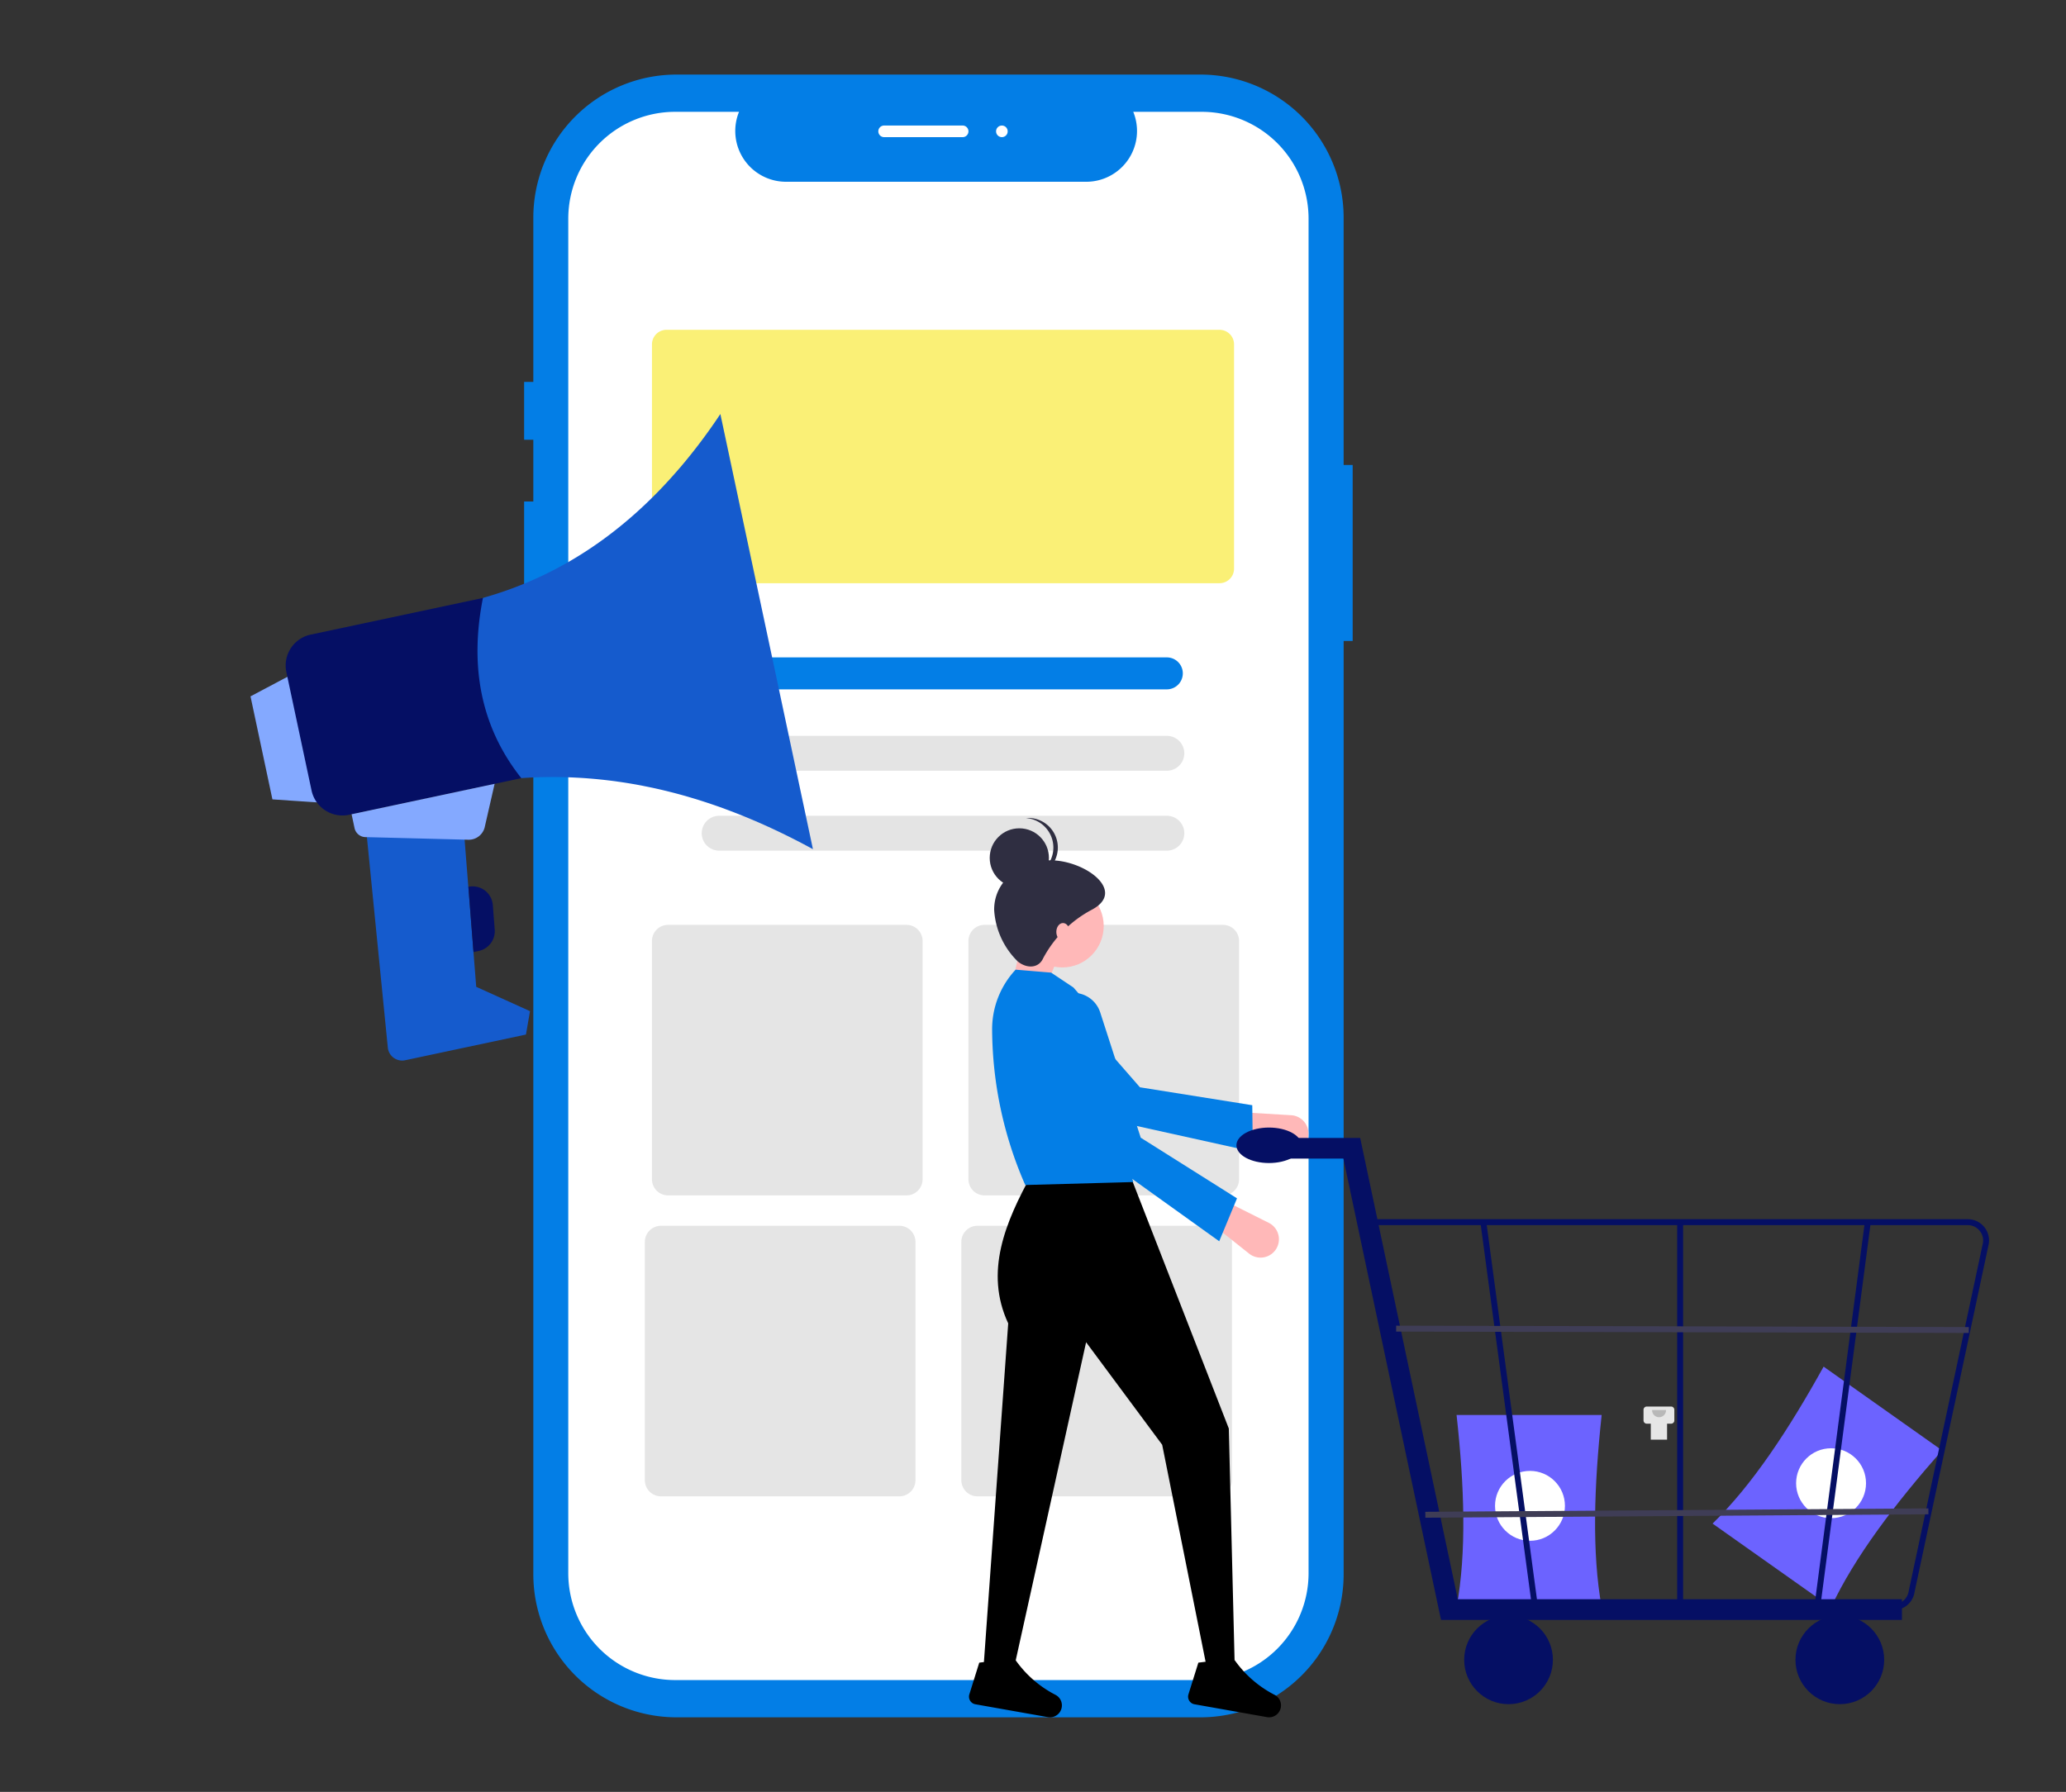 <svg xmlns="http://www.w3.org/2000/svg" xmlns:xlink="http://www.w3.org/1999/xlink" width="302" height="262" viewBox="0 0 302 262">
  <rect x="0" y="0" width="302" height="262" fill="#333333" stroke="none"/>
  <defs>
    <clipPath id="clip-Shopping_Ads">
      <rect width="302" height="262"/>
    </clipPath>
  </defs>
  <g id="Shopping_Ads" data-name="Shopping Ads" clip-path="url(#clip-Shopping_Ads)">
    <g id="Group_4773" data-name="Group 4773">
      <g id="Group_4751" data-name="Group 4751">
        <g id="Group_4316" data-name="Group 4316">
          <rect id="Rectangle_695" data-name="Rectangle 695" width="302" height="262" fill="none"/>
        </g>
      </g>
      <g id="Group_4772" data-name="Group 4772">
        <g id="Group_4770" data-name="Group 4770" transform="translate(76.617 10.905)">
          <path id="Path_539" data-name="Path 539" d="M485.932,222.968V186.814a20.925,20.925,0,0,0-20.924-20.925h-76.6a20.925,20.925,0,0,0-20.925,20.925v24.01h-1.346v8.46h1.346v9.024h-1.346v12.972h1.346v5.64h-1.346v12.972h1.346V385.155a20.924,20.924,0,0,0,20.925,20.925h76.6a20.925,20.925,0,0,0,20.925-20.925V248.7h1.32V222.968Z" transform="translate(-366.141 -165.89)" fill="#037ee6"/>
          <path id="Path_540" data-name="Path 540" d="M475.487,178.7h-10a7.424,7.424,0,0,1-6.874,10.228H414.734A7.424,7.424,0,0,1,407.86,178.7h-9.338A15.626,15.626,0,0,0,382.9,194.326v198.05A15.626,15.626,0,0,0,398.522,408h76.965a15.626,15.626,0,0,0,15.626-15.626h0V194.326A15.626,15.626,0,0,0,475.487,178.7Z" transform="translate(-376.449 -173.256)" fill="#fff"/>
          <path id="Path_541" data-name="Path 541" d="M493.073,290.756H412.237a2.127,2.127,0,0,1-2.125-2.125v-32.8a2.127,2.127,0,0,1,2.125-2.125h80.837a2.127,2.127,0,0,1,2.125,2.125v32.8A2.127,2.127,0,0,1,493.073,290.756Z" transform="translate(-391.427 -216.388)" fill="#faf076"/>
          <path id="Path_542" data-name="Path 542" d="M495.5,371.092H430.062a2.337,2.337,0,1,1,0-4.674H495.5a2.337,2.337,0,0,1,0,4.674Z" transform="translate(-401.555 -281.204)" fill="#037ee6"/>
          <path id="Path_543" data-name="Path 543" d="M495.217,398.517H429.775a2.55,2.55,0,0,1,0-5.1h65.442a2.55,2.55,0,0,1,0,5.1Z" transform="translate(-401.267 -296.73)" fill="#e4e4e4"/>
          <path id="Path_544" data-name="Path 544" d="M495.217,426.017H429.775a2.55,2.55,0,0,1,0-5.1h65.442a2.55,2.55,0,0,1,0,5.1Z" transform="translate(-401.267 -312.544)" fill="#e4e4e4"/>
          <path id="Path_556" data-name="Path 556" d="M593.233,362.657" transform="translate(-496.73 -279.041)" fill="#6c63ff"/>
          <path id="Path_566" data-name="Path 566" d="M500.3,185.118H488.825a.85.85,0,0,1,0-1.7H500.3a.85.85,0,1,1,0,1.7Z" transform="translate(-436.202 -175.969)" fill="#fff"/>
          <circle id="Ellipse_35" data-name="Ellipse 35" cx="0.85" cy="0.85" r="0.85" transform="translate(68.984 7.449)" fill="#fff"/>
          <path id="Path_609" data-name="Path 609" d="M646.233,263.231H611.384a2.357,2.357,0,0,1-2.354-2.355V226.028a2.357,2.357,0,0,1,2.354-2.355h34.848a2.357,2.357,0,0,1,2.355,2.355v34.848A2.357,2.357,0,0,1,646.233,263.231Z" transform="translate(-590.344 -99.352)" fill="#e5e5e5"/>
          <path id="Path_39448" data-name="Path 39448" d="M646.233,263.231H611.384a2.357,2.357,0,0,1-2.354-2.355V226.028a2.357,2.357,0,0,1,2.354-2.355h34.848a2.357,2.357,0,0,1,2.355,2.355v34.848A2.357,2.357,0,0,1,646.233,263.231Z" transform="translate(-591.384 -55.352)" fill="#e5e5e5"/>
          <path id="Path_39446" data-name="Path 39446" d="M646.233,263.231H611.384a2.357,2.357,0,0,1-2.354-2.355V226.028a2.357,2.357,0,0,1,2.354-2.355h34.848a2.357,2.357,0,0,1,2.355,2.355v34.848A2.357,2.357,0,0,1,646.233,263.231Z" transform="translate(-544.083 -99.352)" fill="#e5e5e5"/>
          <path id="Path_39447" data-name="Path 39447" d="M646.233,263.231H611.384a2.357,2.357,0,0,1-2.354-2.355V226.028a2.357,2.357,0,0,1,2.354-2.355h34.848a2.357,2.357,0,0,1,2.355,2.355v34.848A2.357,2.357,0,0,1,646.233,263.231Z" transform="translate(-545.122 -55.352)" fill="#e5e5e5"/>
        </g>
        <g id="Group_4771" data-name="Group 4771" transform="matrix(0.978, -0.208, 0.208, 0.978, -2294.104, -4525.097)">
          <path id="Path_39449" data-name="Path 39449" d="M192.976,266.776,191.683,270H173.632a2.108,2.108,0,0,1-2.01-1.464,2.1,2.1,0,0,1-.087-.875l3.411-30.732.041-.359,14.282.443-.029.214-.4,3.034-2.815,21.4Z" transform="translate(1154.796 4797.926)" fill="#155bcd"/>
          <path id="Path_39450" data-name="Path 39450" d="M156.09,194.2v15.4l10.164,2.9V191.3Z" transform="translate(1161.29 4816.976)" fill="#84a9ff"/>
          <path id="Path_39451" data-name="Path 39451" d="M196.591,184.207v26.944H170.847a4.622,4.622,0,0,1-4.511-3.591h0a4.56,4.56,0,0,1-.117-1.029v-17.7a4.62,4.62,0,0,1,4.624-4.618Z" transform="translate(1157.027 4819.96)" fill="#050f64"/>
          <path id="Path_39452" data-name="Path 39452" d="M196.233,230.727l-2.164,4.665-.559,1.209a2.4,2.4,0,0,1-2.737,1.322l-.532-.128-6.7-1.605-7.192-1.721-.21-.05a1.672,1.672,0,0,1-1.284-1.63v-2.061Z" transform="translate(1153.394 4800.384)" fill="#84a9ff"/>
          <path id="Path_39453" data-name="Path 39453" d="M198.972,254.781l-1.259,9.486h.785a2.958,2.958,0,0,0,2.934-2.567l.475-3.575a2.959,2.959,0,0,0-2.934-3.344Z" transform="translate(1143.775 4790.262)" fill="#050f64"/>
          <path id="Path_39454" data-name="Path 39454" d="M255.944,151.252V216.31q-3.449-2.963-7.029-5.525l-.292-.209-.177-.123c-.312-.22-.626-.439-.94-.653-.158-.11-.314-.218-.472-.324s-.314-.213-.473-.317-.314-.211-.473-.314q-.713-.468-1.429-.922l-.408-.258q-.753-.468-1.512-.919c-.162-.1-.323-.192-.484-.284-.129-.078-.261-.153-.392-.228-.576-.334-1.156-.657-1.739-.975-.163-.09-.33-.178-.5-.272q-.3-.163-.609-.322c-.2-.107-.408-.212-.611-.316l-.067-.035c-.387-.2-.774-.39-1.162-.58-.2-.1-.408-.2-.618-.3-.61-.295-1.224-.577-1.845-.853a.473.473,0,0,0-.046-.02c-.2-.09-.4-.175-.6-.262s-.418-.179-.627-.272c-.451-.19-.9-.378-1.361-.558-.136-.057-.284-.114-.428-.17-.373-.145-.745-.288-1.121-.426-.088-.034-.178-.068-.272-.1l-.155-.057c-.362-.136-.722-.262-1.088-.387q-1.36-.468-2.73-.88l-.422-.125q-.68-.2-1.36-.382l-.459-.122-.1-.027-.383-.1c-.148-.038-.3-.076-.443-.111-.218-.054-.436-.108-.656-.159s-.448-.106-.672-.158-.444-.1-.667-.147q-.3-.065-.6-.126c-.052-.011-.1-.023-.155-.032l-.472-.094q-.975-.192-1.958-.354l-.434-.071h-.021l-.536-.083c-.181-.029-.363-.056-.544-.082a30.959,30.959,0,0,1-1.36-3.155q-4.062-11.15,1.36-23.789,16.986-1.087,31.924-12.476l.3-.222A82.763,82.763,0,0,0,255.944,151.252Z" transform="translate(1137.213 4833.828)" fill="#155bcd"/>
        </g>
        <g id="Group_4769" data-name="Group 4769" transform="translate(27.6 35.039)">
          <path id="Path_39422" data-name="Path 39422" d="M901.845,653.393,884.53,641.146c5.84-5.689,11.151-13.789,16.231-22.948l17.315,12.247C911.157,638.3,905.3,646.015,901.845,653.393Z" transform="translate(-661.791 -453.416)" fill="#6c63ff"/>
          <circle id="Ellipse_139" data-name="Ellipse 139" cx="5.11" cy="5.11" r="5.11" transform="translate(234.948 176.718)" fill="#fff"/>
          <path id="Path_39423" data-name="Path 39423" d="M616.92,536.554h-1.9a.252.252,0,0,0-.252.252v.834a.252.252,0,0,0,.252.252h.315v1.25h1.271v-1.25h.315a.252.252,0,0,0,.252-.252v-.834A.252.252,0,0,0,616.92,536.554Z" transform="translate(-460.392 -392.461)" fill="#e6e6e6"/>
          <path id="Path_39425" data-name="Path 39425" d="M618.5,537.627a.544.544,0,0,1-1.087,0" transform="translate(-462.364 -393.263)" opacity="0.2"/>
          <path id="Path_39426" data-name="Path 39426" d="M848.731,641.218h-3.558a.472.472,0,0,0-.472.472v1.562a.472.472,0,0,0,.472.472h.589v2.34h2.379v-2.34h.59a.472.472,0,0,0,.472-.472V641.69a.472.472,0,0,0-.472-.472Z" transform="translate(-632.056 -470.601)" fill="#e6e6e6"/>
          <path id="Path_39428" data-name="Path 39428" d="M851.68,643.226a1.018,1.018,0,1,1-2.035,0" transform="translate(-635.747 -472.101)" opacity="0.2"/>
          <path id="Path_39430" data-name="Path 39430" d="M758.066,674.192H736.858c1.483-8.017,1.142-17.7,0-28.107h21.208C756.955,656.5,756.623,666.175,758.066,674.192Z" transform="translate(-551.542 -474.235)" fill="#6c63ff"/>
          <circle id="Ellipse_140" data-name="Ellipse 140" cx="5.11" cy="5.11" r="5.11" transform="translate(190.937 180.026)" fill="#fff"/>
          <path id="Path_39431" data-name="Path 39431" d="M322.243,296.589l4.761-.433,3.03-7.358-5.41-3.03Z" transform="translate(-202.466 -185.089)" fill="#ffb8b8"/>
          <path id="Path_39432" data-name="Path 39432" d="M618.806,475.514h0a2.685,2.685,0,0,0-2.332-3.679l-7.392-.441-1.088,3.619,7.61,2.09A2.685,2.685,0,0,0,618.806,475.514Z" transform="translate(-455.335 -343.814)" fill="#ffb8b8"/>
          <path id="Path_39433" data-name="Path 39433" d="M512.069,419.515l-.081-6.792-16.42-2.62L482.918,395.6a4.14,4.14,0,0,0-5.4-.738h0a4.14,4.14,0,0,0-.721,6.316l10.436,12.843Z" transform="translate(-356.536 -286.165)" fill="#037ee6"/>
          <path id="Path_39434" data-name="Path 39434" d="M463.726,580.15h4.328l10.736-48.539,11.122,14.995,6.492,32.462h4.112l-.866-34.842L485.151,507H470.867c-3.9,7.064-6.965,14.346-3.463,21.858Z" transform="translate(-347.628 -370.399)"/>
          <path id="Path_39435" data-name="Path 39435" d="M582.052,792.537a1.13,1.13,0,0,0,.881,1.449l10.591,1.88a1.743,1.743,0,0,0,1.977-1.194h0a1.732,1.732,0,0,0-.847-2.059,16.194,16.194,0,0,1-5.841-5.078c-1.164,1.084-2.465.982-3.847.183l-1.465.183Z" transform="translate(-435.93 -579.838)"/>
          <path id="Path_39436" data-name="Path 39436" d="M455.667,792.537a1.13,1.13,0,0,0,.881,1.449l10.591,1.88a1.743,1.743,0,0,0,1.977-1.194h0a1.732,1.732,0,0,0-.847-2.059,16.2,16.2,0,0,1-5.841-5.078c-1.164,1.084-2.465.982-3.847.183l-1.465.183Z" transform="translate(-341.573 -579.838)"/>
          <circle id="Ellipse_141" data-name="Ellipse 141" cx="6.06" cy="6.06" r="6.06" transform="translate(121.617 94.295)" fill="#ffb8b8"/>
          <path id="Path_39437" data-name="Path 39437" d="M473.8,420.643l15.8-.433-4.64-14.6c2.883-4.622-.018-9.24-4.125-13.856l-3.246-2.164-5.194-.433h0a12.751,12.751,0,0,0-3.434,8.883A57.22,57.22,0,0,0,473.8,420.643Z" transform="translate(-351.535 -282.417)" fill="#037ee6"/>
          <path id="Path_39438" data-name="Path 39438" d="M602.586,529.764h0a2.685,2.685,0,0,0-.7-4.3l-6.623-3.313-2.424,2.9,6.174,4.915A2.685,2.685,0,0,0,602.586,529.764Z" transform="translate(-444.023 -381.709)" fill="#ffb8b8"/>
          <path id="Path_39439" data-name="Path 39439" d="M524.9,438.844l2.6-6.276L513.428,423.7l-5.922-18.314a4.14,4.14,0,0,0-4.671-2.8h0a4.14,4.14,0,0,0-3.148,5.523l4.542,15.913Z" transform="translate(-374.28 -292.393)" fill="#037ee6"/>
          <path id="Path_39440" data-name="Path 39440" d="M470.13,333.3a11.474,11.474,0,0,0,3.463,7.574c1.3,1.053,3.017,1.009,3.679-.433a17.151,17.151,0,0,1,7.142-7.142c5.494-2.915-1.948-7.9-7.142-7.142C473.369,326.73,470.13,329.356,470.13,333.3Z" transform="translate(-352.409 -235.327)" fill="#2f2e41"/>
          <circle id="Ellipse_142" data-name="Ellipse 142" cx="4.328" cy="4.328" r="4.328" transform="translate(117.072 86.071)" fill="#2f2e41"/>
          <path id="Path_39441" data-name="Path 39441" d="M492.494,305.952a4.326,4.326,0,0,0-4-4.312c.108-.008.215-.016.325-.016a4.328,4.328,0,0,1,0,8.657c-.11,0-.217-.008-.325-.016A4.326,4.326,0,0,0,492.494,305.952Z" transform="translate(-366.117 -217.068)" fill="#2f2e41"/>
          <ellipse id="Ellipse_143" data-name="Ellipse 143" cx="0.974" cy="1.298" rx="0.974" ry="1.298" transform="translate(126.81 99.921)" fill="#ffb8b8"/>
          <path id="Path_39442" data-name="Path 39442" d="M561.351,477.227H493.974l-14.268-67.448H467.529v-3.026h14.63L496.427,474.2h64.925Z" transform="translate(-310.933 -275.413)" fill="#050f64"/>
          <circle id="Ellipse_144" data-name="Ellipse 144" cx="6.485" cy="6.485" r="6.485" transform="translate(186.428 201.165)" fill="#050f64"/>
          <circle id="Ellipse_145" data-name="Ellipse 145" cx="6.485" cy="6.485" r="6.485" transform="translate(234.853 201.165)" fill="#050f64"/>
          <path id="Path_39443" data-name="Path 39443" d="M761.705,590.3H696.15l-11.566-57.16H772.56a3.108,3.108,0,0,1,3.07,3.59l-10.855,50.944A3.093,3.093,0,0,1,761.705,590.3Zm-64.843-.865h64.843a2.231,2.231,0,0,0,2.215-1.895L774.776,536.6a2.243,2.243,0,0,0-2.216-2.591H685.634Z" transform="translate(-512.516 -389.916)" fill="#050f64"/>
          <path id="Path_39444" data-name="Path 39444" d="M602.2,511.712l-7.575-56.474.853-.141,7.575,56.474Z" transform="translate(-405.819 -311.507)" fill="#050f64"/>
          <path id="Path_39445" data-name="Path 39445" d="M788.2,511.282l-.854-.138L794.7,455.1l.854.138Z" transform="translate(-549.7 -311.51)" fill="#050f64"/>
          <rect id="Rectangle_1976" data-name="Rectangle 1976" width="0.865" height="56.474" transform="translate(217.565 143.661)" fill="#050f64"/>
          <rect id="Rectangle_1977" data-name="Rectangle 1977" width="0.865" height="83.704" transform="translate(176.483 159.657) rotate(-89.861)" fill="#3f3d56"/>
          <rect id="Rectangle_1978" data-name="Rectangle 1978" width="73.537" height="0.865" transform="translate(180.748 186.008) rotate(-0.392)" fill="#3f3d56"/>
          <ellipse id="Ellipse_146" data-name="Ellipse 146" cx="4.756" cy="2.594" rx="4.756" ry="2.594" transform="translate(153.137 129.825)" fill="#050f64"/>
        </g>
      </g>
    </g>
  </g>
</svg>
